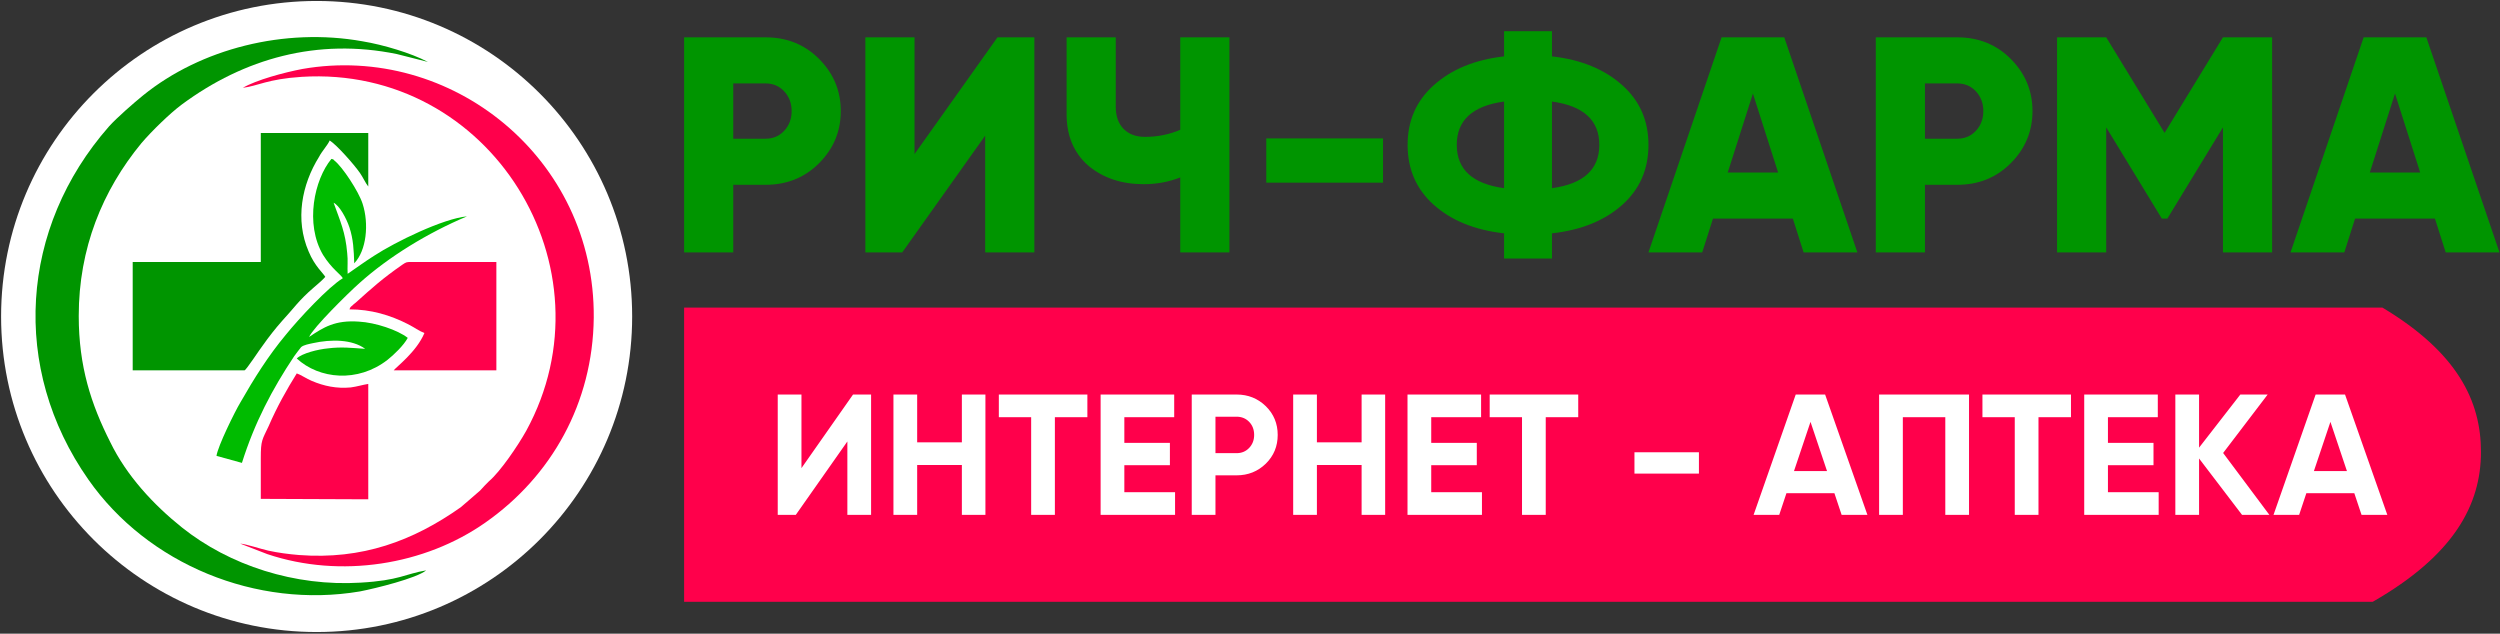 <svg width="1010" height="256" viewBox="0 0 1010 256" fill="none" xmlns="http://www.w3.org/2000/svg">
<rect x="0" y="0" width="1010" height="256" fill="#333333" stroke="none"/>
<path fill-rule="evenodd" clip-rule="evenodd" d="M255.392 127.864C255.392 198.265 198.32 255.337 127.919 255.337C57.517 255.337 0.445 198.265 0.445 127.864C0.445 57.462 57.517 0.391 127.919 0.391C198.32 0.391 255.392 57.462 255.392 127.864Z" fill="white"/>
<path fill-rule="evenodd" clip-rule="evenodd" d="M172.175 230.429C163.668 231.846 161.364 234.505 145.591 235.391C119.184 236.986 92.777 228.48 73.459 213.061C61.939 203.845 51.128 192.147 44.571 178.678C36.773 163.26 31.81 148.018 31.81 127.637C31.81 100.344 41.381 76.95 57.154 57.809C61.23 53.024 68.674 45.758 73.459 42.213C98.625 23.604 128.222 15.274 160.301 21.832L172.884 25.022C166.149 21.477 154.984 18.11 146.477 16.692C114.93 11.021 81.08 19.705 57.863 38.491C54.141 41.504 47.229 47.53 44.039 51.074C8.062 92.014 4.163 148.727 35.709 193.743C59.635 227.947 103.588 246.025 145.413 238.936C151.794 237.695 168.276 233.619 172.175 230.429Z" fill="#009500"/>
<path fill-rule="evenodd" clip-rule="evenodd" d="M98.094 35.478C104.119 34.769 108.018 31.933 121.843 31.048C198.228 26.262 248.56 108.319 212.583 174.07C209.216 180.096 202.127 190.552 197.519 194.452C196.278 195.692 195.392 196.578 193.974 198.173L186.176 204.908C166.858 218.554 146.3 226.175 120.779 224.226C116.526 223.872 112.449 223.34 108.373 222.453C105.182 221.744 99.511 219.795 97.03 219.618L108.018 223.872C137.616 233.796 171.643 228.302 196.101 211.111C222.685 192.502 239.522 162.905 239.877 128.345C240.408 63.835 182.277 17.401 122.197 27.858C114.753 29.275 103.588 32.288 98.094 35.478Z" fill="#FF004B"/>
<path fill-rule="evenodd" clip-rule="evenodd" d="M105.36 105.838H53.609V149.613H98.803C99.511 149.436 105.182 140.752 106.069 139.689C108.55 136.144 111.209 132.776 113.867 129.764C118.652 124.624 120.601 121.434 126.805 116.117C128.045 115.054 130.349 113.104 131.412 111.863C130.704 110.446 127.159 107.61 124.678 101.584C119.184 88.824 121.843 74.645 128.931 63.303C129.995 61.176 132.476 58.518 133.185 56.746C136.02 58.518 142.932 66.316 145.413 69.861C146.654 71.632 147.54 73.76 148.781 75.354V53.733H105.36V105.838Z" fill="#009500"/>
<path fill-rule="evenodd" clip-rule="evenodd" d="M138.502 112.395C132.653 115.94 120.779 128.7 115.462 135.258C108.373 143.765 102.702 152.803 97.03 162.728C94.904 166.272 87.991 180.273 87.46 184.172L97.739 187.008C102.879 170.703 109.968 157.234 118.829 143.942C119.361 143.233 121.31 140.575 121.665 140.22C122.728 139.334 124.855 138.98 126.45 138.625C133.717 137.03 142.224 137.03 147.54 140.929C142.224 140.575 137.97 140.043 132.476 140.752C128.577 141.106 122.02 142.701 119.893 144.828C128.931 153.157 144.527 154.753 156.579 145.36C159.06 143.41 163.137 139.511 164.731 136.498C160.655 133.308 151.617 130.295 145.059 129.941C135.311 129.232 130.704 132.245 124.855 136.144C126.628 132.245 140.628 118.421 145.236 114.345C157.111 103.711 172.707 94.141 188.658 87.406C179.087 88.292 159.769 97.685 151.085 103.356C147.186 105.838 143.819 108.319 140.451 110.623C140.274 107.964 140.628 105.129 140.274 102.293C139.565 93.786 137.438 89.356 134.78 81.912C137.084 82.975 139.919 88.115 141.16 91.837C142.755 96.622 142.932 101.053 143.11 106.37C148.072 101.23 149.135 90.419 146.477 82.267C144.882 77.304 138.325 67.379 135.134 64.898C134.248 64.012 134.957 64.544 133.894 64.189C126.982 72.519 123.083 90.419 130.526 103.002C134.071 108.673 137.616 110.8 138.502 112.395Z" fill="#00BB00"/>
<path fill-rule="evenodd" clip-rule="evenodd" d="M105.36 201.541L148.781 201.718V155.107C146.477 155.462 144.35 156.171 141.692 156.525C136.02 157.057 130.881 155.994 125.918 153.866C123.792 152.98 121.843 151.563 119.893 150.854C115.817 157.411 111.918 164.323 108.55 172.121C105.892 177.792 105.36 177.792 105.36 185.058C105.36 190.552 105.36 196.046 105.36 201.541Z" fill="#FF004B"/>
<path fill-rule="evenodd" clip-rule="evenodd" d="M141.16 124.979C149.844 124.979 157.642 127.282 164.909 131.004C167.036 132.068 169.517 133.84 171.466 134.549C168.276 142.17 159.946 148.372 159.06 149.613H200.532V105.838H166.503C164.2 105.838 164.2 105.838 162.605 106.901C154.452 112.572 150.553 116.117 143.641 122.32C143.11 122.674 142.755 123.029 142.401 123.383C141.337 124.27 141.692 123.915 141.16 124.979Z" fill="#FF004B"/>
<path d="M276.381 15.083H309.272C317.877 15.083 325.076 17.979 330.868 23.771C336.743 29.646 339.68 36.679 339.68 44.871C339.68 53.062 336.743 60.096 330.868 65.97C325.076 71.762 317.877 74.659 309.272 74.659H296.24V101.964H276.381V15.083ZM296.24 56.041H309.272C312.333 56.041 314.857 54.965 316.843 52.814C318.829 50.663 319.822 48.015 319.822 44.871C319.822 41.726 318.829 39.079 316.843 36.927C314.857 34.776 312.333 33.7 309.272 33.7H296.24V56.041ZM417.873 101.964H398.015V54.8L364.503 101.964H349.609V15.083H369.468V62.247L402.979 15.083H417.873V101.964ZM476.828 52.442V15.083H496.686V101.964H476.828V71.679C472.194 73.5 467.271 74.41 462.058 74.41C453.122 74.41 445.675 71.928 439.717 66.963C433.842 61.833 430.905 54.883 430.905 46.112V15.083H450.764V43.133C450.764 46.939 451.818 49.918 453.928 52.069C456.038 54.221 458.914 55.296 462.554 55.296C467.602 55.296 472.359 54.345 476.828 52.442ZM558.744 73.79H511.58V55.917H558.744V73.79ZM627.007 94.269V104.446H607.645V94.269C595.812 92.945 586.338 89.097 579.223 82.726C572.189 76.438 568.673 68.37 568.673 58.523C568.673 48.76 572.189 40.733 579.223 34.445C586.421 27.991 595.895 24.102 607.645 22.778V12.601H627.007V22.778C638.757 24.102 648.23 27.991 655.429 34.445C662.463 40.733 665.979 48.76 665.979 58.523C665.979 68.37 662.463 76.438 655.429 82.726C648.313 89.097 638.839 92.945 627.007 94.269ZM607.645 76.024V41.023C594.902 42.761 588.531 48.594 588.531 58.523C588.531 68.453 594.902 74.286 607.645 76.024ZM627.007 41.023V76.024C639.749 74.286 646.121 68.453 646.121 58.523C646.121 48.594 639.749 42.761 627.007 41.023ZM750.377 101.964H728.657L724.313 88.311H692.043L687.699 101.964H665.979L695.518 15.083H720.838L750.377 101.964ZM708.178 37.796L698.001 69.694H718.356L708.178 37.796ZM757.824 15.083H790.715C799.32 15.083 806.519 17.979 812.311 23.771C818.185 29.646 821.123 36.679 821.123 44.871C821.123 53.062 818.185 60.096 812.311 65.97C806.519 71.762 799.32 74.659 790.715 74.659H777.683V101.964H757.824V15.083ZM777.683 56.041H790.715C793.776 56.041 796.3 54.965 798.286 52.814C800.272 50.663 801.264 48.015 801.264 44.871C801.264 41.726 800.272 39.079 798.286 36.927C796.3 34.776 793.776 33.7 790.715 33.7H777.683V56.041ZM898.074 15.083H917.933V101.964H898.074V51.449L875.61 88.311H873.376L850.91 51.449V101.964H831.052V15.083H850.91L874.492 53.683L898.074 15.083ZM1009.78 101.964H988.058L983.714 88.311H951.444L947.1 101.964H925.38L954.919 15.083H980.238L1009.78 101.964ZM967.579 37.796L957.401 69.694H977.756L967.579 37.796Z" fill="#009500"/>
<path fill-rule="evenodd" clip-rule="evenodd" d="M958.577 243.128C991.478 224.272 1002.31 203.863 1002.31 182.55C1002.31 162.1 992.9 142.483 962.494 124.27H276.382V243.128H958.577Z" fill="#FF004B"/>
<path d="M351.921 208.01H342.335V178.351L321.498 208.01H314.205V159.389H323.79V189.118L344.628 159.389H351.921V208.01ZM388.595 178.699V159.389H398.111V208.01H388.595V187.867H370.536V208.01H360.951V159.389H370.536V178.699H388.595ZM403.529 159.389H439.3V168.558H426.172V208.01H416.587V168.558H403.529V159.389ZM454.234 187.937V198.842H474.725V208.01H444.649V159.389H474.377V168.558H454.234V178.907H472.641V187.937H454.234ZM481.462 159.389H499.591C504.222 159.389 508.158 160.964 511.399 164.112C514.594 167.261 516.192 171.127 516.192 175.712C516.192 180.296 514.594 184.163 511.399 187.311C508.158 190.461 504.222 192.035 499.591 192.035H491.048V208.01H481.462V159.389ZM491.048 183.075H499.591C501.628 183.075 503.319 182.369 504.662 180.956C506.004 179.544 506.676 177.796 506.676 175.712C506.676 173.582 506.004 171.822 504.662 170.433C503.319 169.044 501.628 168.349 499.591 168.349H491.048V183.075ZM550.088 178.699V159.389H559.603V208.01H550.088V187.867H532.028V208.01H522.443V159.389H532.028V178.699H550.088ZM578.219 187.937V198.842H598.709V208.01H568.633V159.389H598.362V168.558H578.219V178.907H596.625V187.937H578.219ZM601.835 159.389H637.606V168.558H624.478V208.01H614.893V168.558H601.835V159.389ZM686.366 191.34H660.319V182.727H686.366V191.34ZM754.436 208.01H744.017L741.1 199.259H721.721L718.804 208.01H708.454L725.472 159.389H737.349L754.436 208.01ZM731.445 170.433L724.777 190.298H738.113L731.445 170.433ZM759.159 159.389H795.486V208.01H785.901V168.558H768.745V208.01H759.159V159.389ZM800.904 159.389H836.675V168.558H823.547V208.01H813.962V168.558H800.904V159.389ZM851.609 187.937V198.842H872.1V208.01H842.024V159.389H871.752V168.558H851.609V178.907H870.016V187.937H851.609ZM898.147 183.005L916.831 208.01H905.787L888.423 185.228V208.01H878.837V159.389H888.423V180.852L905.093 159.389H916.137L898.147 183.005ZM964.48 208.01H954.061L951.144 199.259H931.765L928.848 208.01H918.498L935.516 159.389H947.393L964.48 208.01ZM941.49 170.433L934.821 190.298H948.157L941.49 170.433Z" fill="white"/>
</svg>
